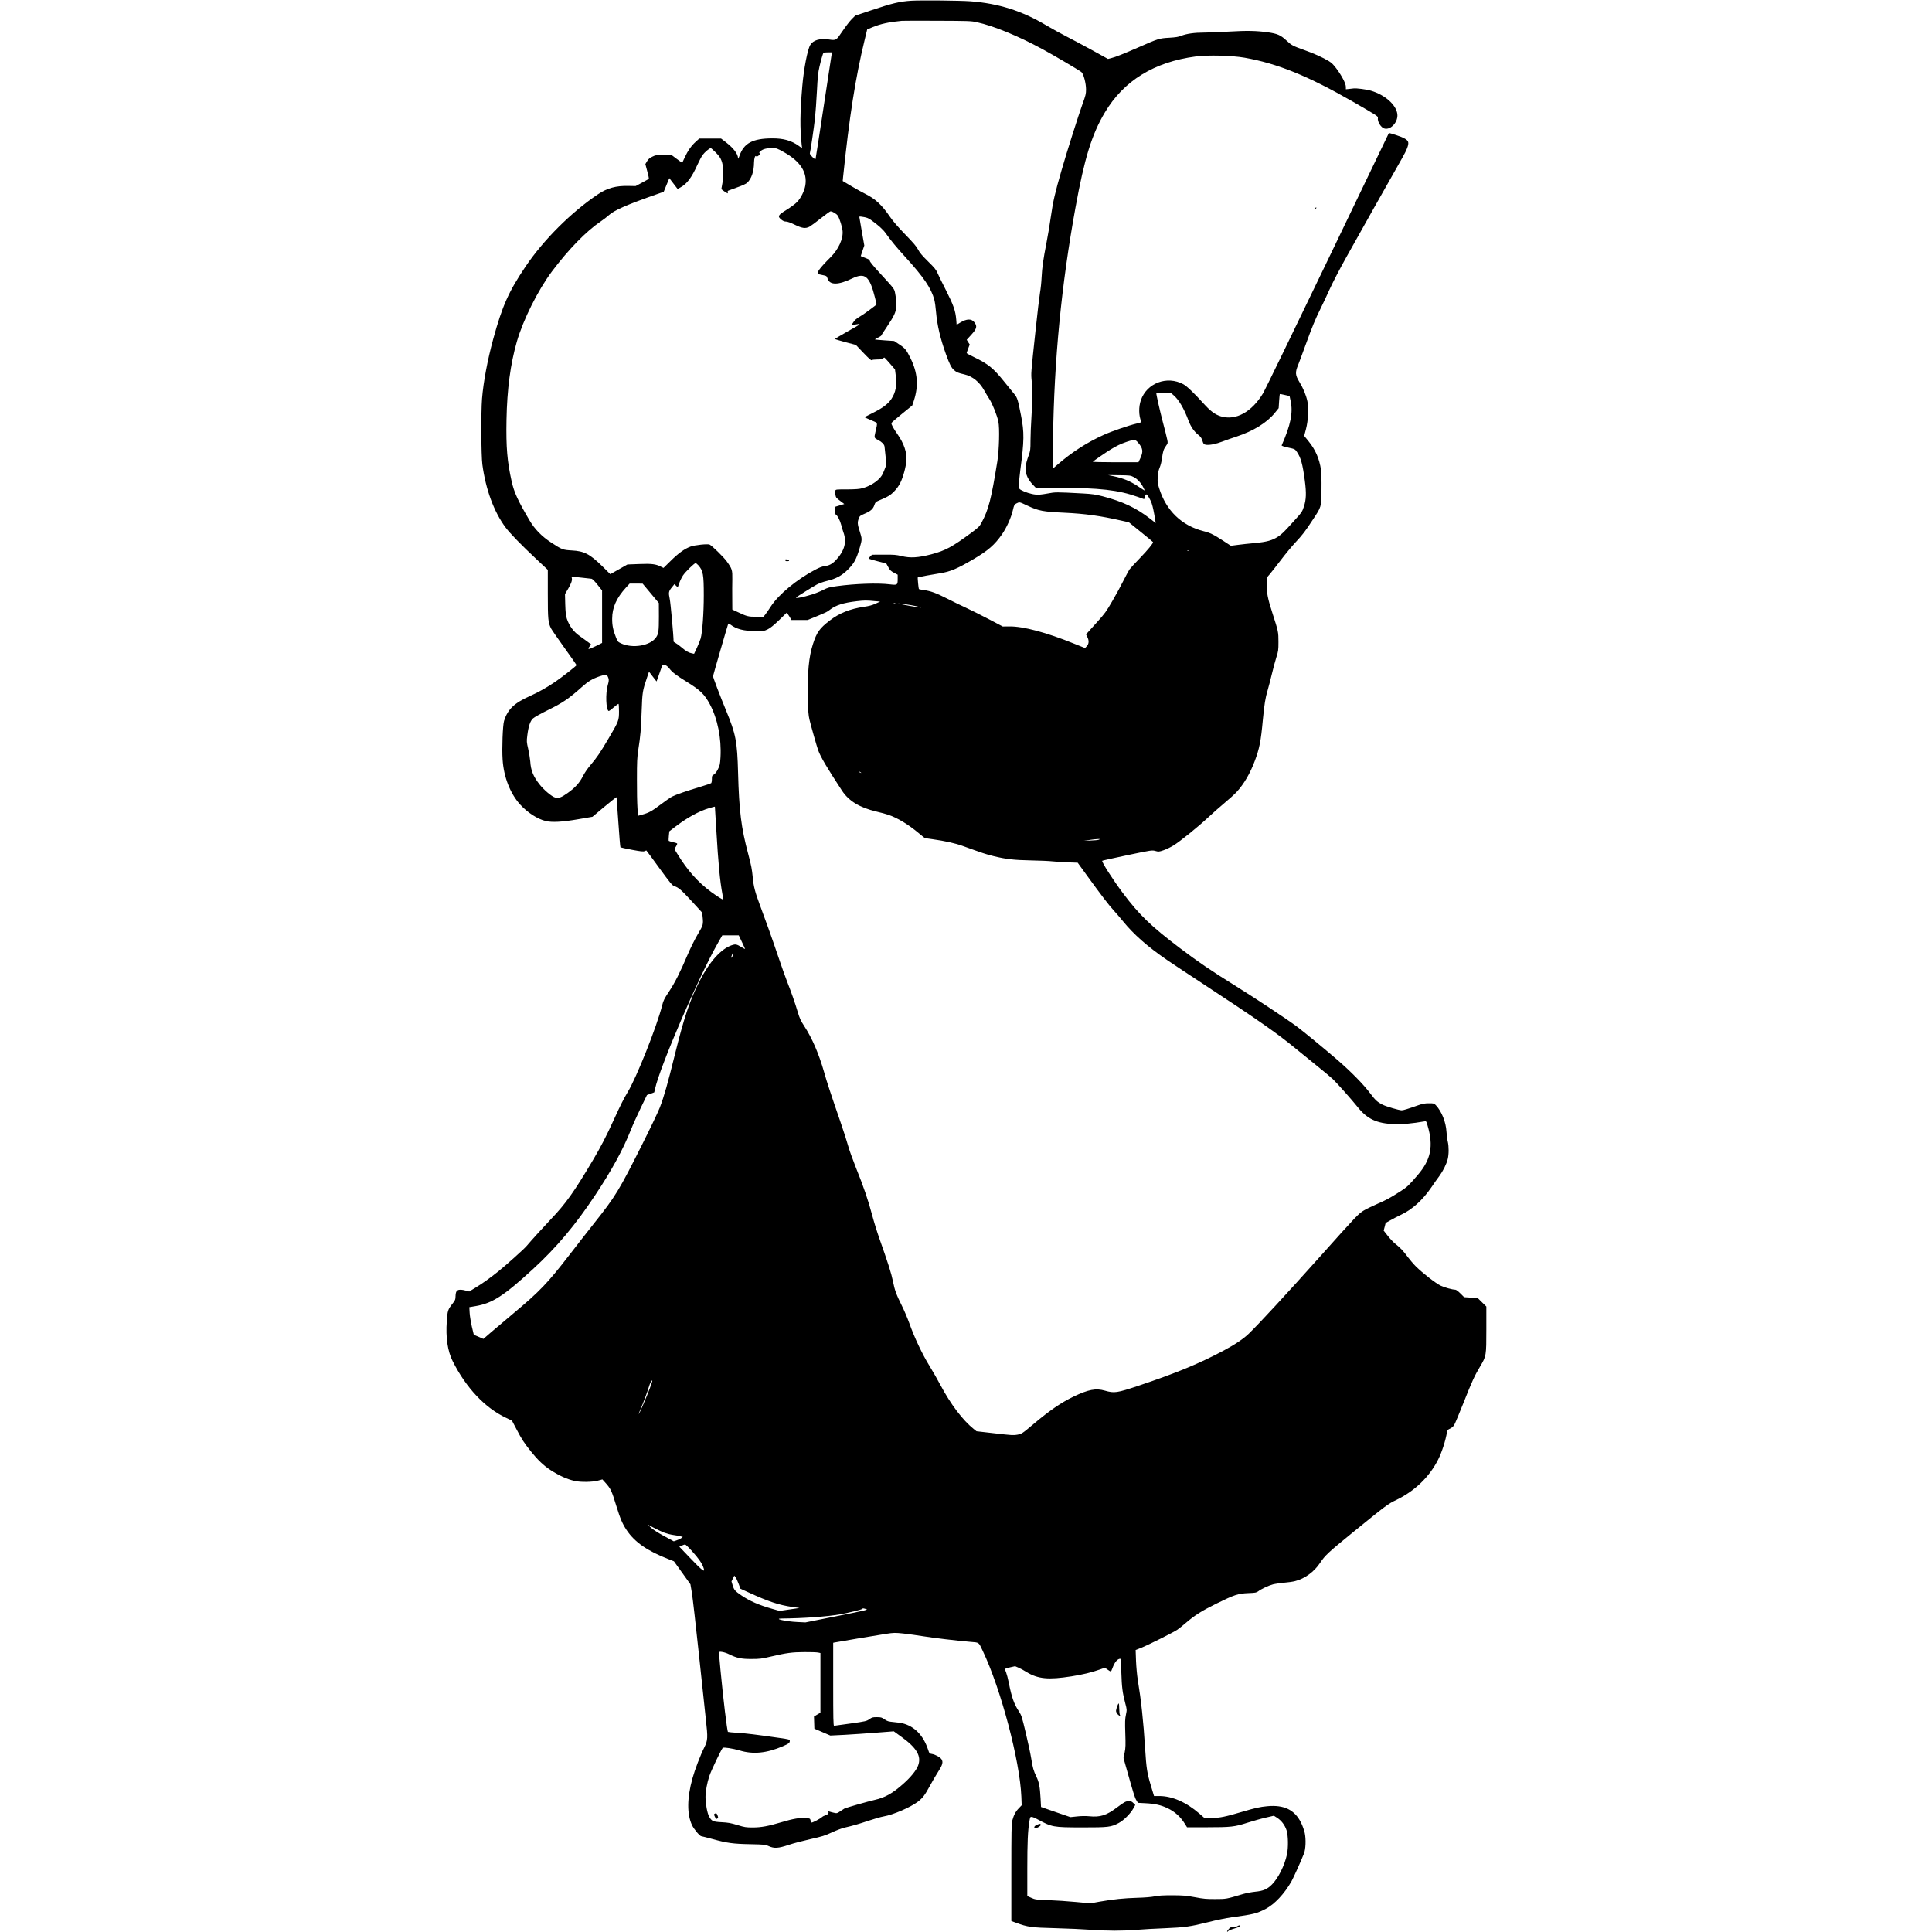 <?xml version="1.0" standalone="no"?>
<!DOCTYPE svg PUBLIC "-//W3C//DTD SVG 20010904//EN"
 "http://www.w3.org/TR/2001/REC-SVG-20010904/DTD/svg10.dtd">
<svg version="1.0" xmlns="http://www.w3.org/2000/svg"
 width="3026pt" height="3026pt" viewBox="0 0 3026 3026"
 preserveAspectRatio="xMidYMid meet">
<g transform="translate(0,3026) scale(0.1,-0.1)"
fill="#000000" stroke="none">
<path d="M14275 30249 c-184 -12 -299 -39 -635 -152 l-245 -82 -55 -55 c-30
-30 -95 -114 -144 -187 -101 -149 -98 -148 -216 -131 -142 19 -243 -10 -289
-86 -43 -69 -102 -375 -125 -646 -36 -423 -38 -651 -10 -913 l7 -59 -50 36
c-120 86 -241 120 -423 119 -302 -2 -440 -76 -507 -272 -14 -40 -23 -56 -23
-41 -1 69 -71 160 -194 255 l-72 55 -171 0 -171 0 -57 -52 c-69 -62 -124 -142
-173 -249 l-37 -80 -85 62 -84 63 -121 0 c-112 0 -125 -2 -178 -28 -43 -21
-63 -38 -83 -72 l-26 -44 30 -113 c17 -61 28 -115 24 -119 -4 -3 -52 -30 -107
-59 l-99 -53 -111 2 c-196 5 -334 -33 -480 -131 -420 -282 -853 -715 -1134
-1132 -265 -394 -363 -613 -506 -1135 -90 -331 -153 -668 -175 -932 -17 -215
-14 -892 5 -1033 52 -390 181 -741 363 -985 69 -93 243 -272 481 -495 l181
-170 0 -375 c0 -399 5 -452 51 -543 12 -23 107 -160 210 -304 104 -145 189
-266 189 -270 0 -11 -225 -187 -333 -261 -124 -85 -260 -162 -396 -223 -248
-111 -349 -208 -406 -389 -21 -66 -35 -432 -23 -606 17 -272 118 -531 273
-703 117 -129 275 -231 405 -261 97 -23 254 -15 502 28 l227 39 187 157 c104
87 189 154 191 149 1 -4 14 -181 28 -393 14 -212 29 -388 33 -391 4 -3 85 -21
180 -39 139 -26 178 -30 198 -21 14 6 26 11 27 11 2 0 93 -123 202 -274 173
-237 205 -275 235 -285 68 -21 110 -58 273 -235 l164 -179 7 -60 c13 -129 12
-133 -74 -278 -46 -77 -114 -215 -161 -324 -117 -276 -200 -439 -293 -579 -71
-107 -86 -136 -105 -213 -84 -332 -402 -1132 -540 -1358 -59 -98 -115 -208
-216 -430 -118 -259 -202 -422 -324 -628 -301 -508 -429 -688 -666 -936 -101
-106 -309 -335 -378 -417 -41 -49 -319 -298 -441 -396 -139 -111 -242 -185
-360 -257 l-97 -59 -52 14 c-122 32 -161 12 -162 -86 -1 -54 -4 -63 -47 -118
-74 -95 -78 -108 -90 -275 -19 -253 13 -471 93 -628 210 -417 504 -729 834
-885 l94 -45 71 -135 c81 -156 120 -215 229 -351 102 -128 197 -218 301 -286
142 -91 253 -142 380 -172 93 -21 276 -19 365 5 l70 19 38 -42 c94 -104 105
-128 181 -376 60 -195 95 -278 160 -375 126 -189 325 -328 657 -456 l85 -34
129 -180 129 -180 23 -136 c12 -74 61 -499 108 -945 47 -445 97 -913 111
-1040 32 -283 30 -324 -23 -430 -63 -124 -150 -353 -188 -491 -85 -308 -87
-558 -6 -731 29 -62 123 -173 146 -173 6 0 85 -20 174 -44 229 -63 322 -76
595 -81 223 -5 236 -6 287 -30 84 -39 150 -35 311 19 73 25 228 65 343 91 184
41 225 54 335 105 69 32 159 66 200 75 126 29 214 54 378 109 86 29 191 59
232 66 149 25 423 144 538 232 75 58 109 104 186 246 36 67 95 168 131 224 70
109 80 151 50 196 -22 31 -95 71 -146 80 -42 7 -43 8 -64 72 -75 222 -212 362
-400 409 -22 6 -83 14 -136 19 -86 8 -101 13 -145 43 -45 31 -55 34 -121 34
-64 0 -76 -3 -117 -32 -43 -30 -57 -34 -292 -67 -136 -20 -253 -36 -260 -36
-12 0 -14 111 -14 650 l0 650 23 5 c35 8 658 112 804 135 127 19 139 19 275 5
79 -9 224 -29 323 -45 156 -25 491 -65 720 -85 146 -12 130 -1 196 -139 284
-594 583 -1723 606 -2286 l5 -135 -44 -46 c-51 -52 -80 -108 -103 -194 -13
-51 -15 -166 -15 -816 l0 -757 73 -27 c183 -68 243 -76 612 -85 187 -5 439
-16 560 -25 276 -19 479 -19 715 -1 102 8 302 20 445 25 310 13 394 24 681 96
120 31 284 64 364 75 346 47 392 59 532 131 141 74 293 235 405 431 31 56 139
293 195 433 29 69 35 225 14 325 -9 41 -34 113 -57 160 -101 204 -267 285
-532 260 -115 -11 -182 -26 -383 -85 -273 -81 -357 -98 -484 -99 l-115 -1 -78
68 c-207 180 -427 277 -632 277 l-80 0 -49 161 c-59 196 -71 270 -91 591 -26
418 -61 743 -115 1070 -11 68 -23 200 -27 294 l-6 171 84 33 c111 44 500 239
565 282 28 19 92 70 143 114 137 117 243 184 476 299 281 138 336 156 495 163
110 4 128 7 155 27 49 38 165 92 233 110 35 9 114 20 175 26 62 5 139 16 172
25 151 38 299 146 392 287 76 115 127 163 513 477 530 431 547 443 677 506
292 140 523 363 661 639 57 116 113 289 136 426 5 29 13 38 47 53 23 10 50 33
64 54 13 21 80 181 150 357 134 338 168 412 259 565 95 160 96 165 96 579 l0
357 -67 66 -68 67 -107 7 -106 7 -58 58 c-33 33 -67 59 -79 59 -49 1 -165 33
-230 63 -79 38 -283 197 -389 302 -38 38 -93 103 -124 144 -68 94 -121 150
-194 207 -31 24 -85 81 -121 127 l-65 83 16 60 15 60 81 45 c45 26 116 62 158
82 175 81 340 230 478 432 41 60 96 139 123 174 58 79 112 186 132 266 19 74
19 200 1 274 -8 31 -17 100 -20 153 -9 153 -74 318 -165 416 -29 31 -32 32
-110 32 -63 0 -97 -6 -168 -31 -167 -59 -234 -79 -259 -79 -39 0 -244 60 -299
88 -79 40 -113 70 -187 169 -112 150 -307 348 -528 539 -202 174 -516 432
-625 514 -140 105 -652 445 -950 630 -411 256 -594 381 -885 601 -454 344
-635 519 -891 859 -156 208 -339 494 -325 508 4 4 181 43 394 88 383 80 386
80 438 66 51 -14 56 -14 131 12 43 15 112 49 153 74 105 65 391 296 545 441
72 67 187 169 257 227 69 57 154 134 188 171 114 124 211 291 283 484 73 195
96 309 126 639 24 249 40 352 76 470 14 47 43 159 65 250 21 91 54 210 71 265
30 93 33 110 33 240 0 158 -2 166 -94 451 -75 231 -94 328 -88 461 l5 103 41
47 c23 27 100 125 171 218 71 94 172 216 224 272 119 127 160 181 279 363 137
208 132 191 136 470 2 145 -1 264 -8 314 -25 170 -86 311 -194 444 l-69 85 28
106 c35 135 45 328 22 437 -21 97 -64 202 -126 303 -64 105 -67 149 -20 262
16 41 69 180 115 309 108 298 157 415 237 576 35 71 100 208 143 304 43 96
160 321 260 500 167 301 719 1280 876 1555 75 131 104 208 94 249 -9 38 -65
70 -190 111 -60 19 -110 34 -112 32 -1 -1 -432 -897 -958 -1992 -526 -1094
-981 -2030 -1010 -2080 -178 -298 -430 -437 -664 -366 -90 27 -165 83 -272
202 -142 157 -262 273 -316 301 -256 138 -573 18 -665 -251 -36 -103 -34 -241
5 -332 5 -12 -8 -19 -71 -33 -121 -28 -386 -119 -513 -176 -264 -119 -502
-272 -729 -469 l-74 -64 6 464 c17 1240 131 2416 353 3634 139 765 255 1141
458 1482 296 499 773 793 1426 879 191 25 564 15 761 -19 517 -91 999 -287
1702 -691 360 -207 393 -228 389 -249 -12 -60 49 -159 106 -171 101 -22 215
110 198 230 -19 144 -194 298 -411 363 -72 22 -231 42 -275 36 -14 -2 -46 -6
-72 -8 l-48 -5 0 38 c0 50 -61 169 -144 281 -48 65 -78 95 -124 123 -91 55
-232 119 -377 170 -192 69 -203 75 -287 153 -91 84 -139 105 -289 127 -178 25
-329 28 -599 12 -140 -9 -319 -16 -396 -16 -156 0 -284 -18 -366 -52 -40 -16
-85 -23 -183 -29 -155 -8 -176 -15 -467 -143 -249 -109 -374 -159 -443 -176
l-51 -13 -244 135 c-135 74 -317 171 -405 216 -88 45 -231 124 -319 176 -380
227 -745 342 -1186 376 -167 12 -776 18 -925 9z m1025 -337 c263 -57 647 -215
1030 -423 178 -96 563 -323 607 -357 33 -25 73 -175 73 -272 0 -69 -6 -94 -56
-231 -62 -172 -247 -754 -330 -1044 -98 -338 -132 -484 -163 -705 -16 -118
-48 -307 -70 -420 -53 -273 -69 -389 -77 -545 -3 -71 -14 -179 -25 -240 -10
-60 -41 -319 -68 -575 -77 -718 -74 -681 -62 -810 14 -152 13 -288 -4 -560 -8
-124 -15 -292 -15 -375 0 -136 -3 -157 -26 -220 -62 -168 -67 -249 -20 -350
14 -30 48 -80 77 -110 l52 -55 341 0 c660 -1 952 -34 1258 -143 l98 -35 12 39
c6 22 16 38 22 36 20 -6 63 -80 85 -142 17 -52 33 -124 57 -274 l5 -33 -83 65
c-221 172 -433 272 -748 354 -113 29 -163 36 -305 44 -430 23 -433 23 -561 -1
-88 -16 -137 -21 -186 -16 -67 6 -172 40 -229 73 -28 17 -29 20 -29 88 0 38 9
138 20 220 62 463 64 592 11 860 -48 245 -58 277 -104 332 -22 26 -93 113
-157 193 -172 214 -253 280 -474 386 -64 31 -116 59 -116 64 0 4 11 36 24 71
l24 63 -24 37 -23 37 69 76 c90 98 99 136 50 199 -46 58 -118 56 -221 -6 l-56
-34 -6 79 c-11 138 -42 227 -159 458 -61 118 -121 242 -135 275 -21 50 -46 81
-147 180 -91 90 -131 136 -156 185 -25 49 -74 106 -199 235 -112 115 -190 205
-240 277 -131 191 -230 283 -391 363 -41 20 -137 73 -213 118 l-138 82 5 55
c98 949 195 1567 337 2149 l41 170 83 35 c126 52 257 81 460 100 22 2 274 2
560 1 484 -2 527 -3 615 -23z m-2274 -499 c-3 -16 -60 -388 -126 -828 -67
-440 -123 -806 -126 -814 -3 -10 -18 -2 -50 30 -24 24 -42 49 -40 56 9 23 65
407 81 553 9 80 22 269 30 420 11 223 19 296 40 385 23 100 51 198 62 218 2 4
34 7 69 7 l66 0 -6 -27z m-1817 -1540 c51 -51 74 -83 91 -128 32 -83 38 -223
15 -352 l-17 -96 23 -17 c12 -10 36 -26 52 -35 30 -18 30 -18 25 3 -4 14 0 23
11 27 9 4 72 27 141 52 77 27 136 54 153 71 68 64 106 178 107 317 1 68 19
120 35 96 4 -7 17 -3 35 11 24 17 27 24 18 36 -10 12 -7 19 16 37 40 32 92 45
178 45 73 0 75 -1 193 -67 254 -144 363 -316 328 -520 -15 -87 -70 -197 -130
-258 -26 -28 -100 -82 -163 -121 -136 -84 -145 -102 -83 -153 27 -22 48 -31
74 -31 23 0 73 -18 138 -50 115 -56 166 -63 229 -31 20 11 100 69 176 130 77
61 146 111 154 111 31 0 98 -40 115 -70 30 -50 67 -171 74 -236 12 -123 -64
-289 -187 -412 -176 -175 -233 -254 -191 -266 9 -3 42 -10 73 -16 54 -11 57
-13 70 -53 33 -105 168 -104 388 3 200 96 271 35 355 -304 14 -54 25 -100 25
-102 0 -9 -192 -150 -249 -184 -68 -39 -95 -63 -127 -114 l-18 -29 34 6 c135
24 135 24 -87 -100 -116 -65 -209 -121 -205 -124 4 -3 79 -25 167 -49 l160
-42 119 -125 c83 -87 122 -121 129 -114 6 6 46 11 88 11 56 0 80 4 89 15 7 8
16 15 20 15 5 0 44 -42 88 -93 l80 -93 12 -97 c20 -155 -1 -263 -68 -365 -51
-78 -139 -144 -289 -218 -73 -36 -133 -67 -133 -68 0 -2 45 -22 101 -46 115
-50 106 -27 70 -187 -21 -92 -20 -93 45 -126 56 -28 93 -67 98 -100 3 -18 10
-89 17 -160 l12 -127 -34 -87 c-27 -70 -43 -96 -87 -139 -63 -61 -159 -115
-252 -140 -51 -14 -104 -18 -243 -19 -177 0 -178 0 -184 -23 -7 -31 3 -90 19
-109 7 -9 38 -34 68 -56 l54 -41 -69 -21 -70 -21 -3 -59 c-2 -45 1 -61 12 -67
25 -14 63 -89 81 -158 9 -36 25 -88 35 -117 56 -151 18 -289 -117 -435 -57
-60 -107 -87 -176 -95 -35 -3 -83 -21 -147 -55 -289 -152 -577 -390 -698 -578
-30 -47 -68 -102 -84 -122 l-30 -38 -113 0 c-124 0 -148 6 -287 72 l-88 41 -1
171 c-1 94 -1 230 1 302 2 147 -2 162 -86 280 -47 67 -236 251 -270 265 -37
13 -232 -7 -299 -32 -93 -34 -190 -104 -311 -224 l-112 -110 -43 21 c-78 40
-145 48 -341 40 l-181 -7 -134 -76 -134 -76 -122 121 c-200 196 -287 241 -482
251 -139 8 -152 12 -320 122 -149 97 -260 210 -342 350 -183 311 -240 436
-279 608 -70 314 -89 532 -81 966 9 480 61 871 162 1224 100 345 331 807 550
1100 261 347 538 631 764 783 42 28 101 74 131 101 79 72 283 162 690 305
l165 58 44 107 44 107 65 -85 65 -85 48 27 c98 53 174 155 263 354 26 57 62
125 81 152 34 45 107 107 128 107 5 0 39 -30 76 -67z m2324 -1013 c41 -6 74
-20 110 -46 110 -78 186 -146 228 -205 81 -115 175 -228 311 -377 286 -313
406 -490 452 -668 9 -33 21 -117 26 -185 19 -217 67 -419 156 -667 58 -160 84
-211 126 -248 39 -35 66 -46 163 -68 128 -30 236 -117 312 -254 20 -37 56 -96
79 -132 49 -77 120 -254 141 -354 21 -101 12 -443 -16 -621 -96 -595 -137
-754 -246 -958 -33 -62 -48 -76 -153 -155 -313 -231 -411 -284 -636 -344 -204
-53 -331 -61 -466 -27 -83 20 -118 23 -278 22 l-184 -1 -29 -28 c-16 -15 -26
-31 -22 -34 5 -4 68 -22 141 -41 l133 -34 31 -56 c25 -48 39 -62 89 -89 l59
-31 0 -68 c0 -94 -5 -97 -125 -83 -185 23 -538 11 -825 -28 -120 -16 -144 -23
-215 -59 -44 -23 -123 -55 -175 -71 -147 -46 -273 -69 -249 -46 13 12 265 170
319 199 37 20 105 45 157 57 146 34 242 86 337 183 96 97 128 157 181 336 39
135 39 137 0 261 -35 108 -37 138 -17 193 16 46 20 49 96 82 95 41 130 73 151
135 13 40 22 50 58 65 153 64 192 87 251 148 40 40 75 89 99 139 43 87 85 241
93 343 11 126 -37 268 -139 414 -63 88 -100 157 -95 175 2 8 76 72 165 144
l161 131 26 78 c75 232 59 435 -54 664 -65 131 -85 155 -173 213 l-82 55 -149
10 c-82 6 -150 12 -152 14 -2 2 18 15 46 28 27 13 49 27 50 30 0 4 38 62 84
130 122 182 148 237 154 331 3 49 -2 112 -13 174 -20 109 9 69 -261 365 -84
91 -142 163 -141 173 2 13 -12 23 -48 37 -27 11 -60 24 -72 29 l-22 9 28 83
28 83 -38 215 c-21 118 -38 221 -39 228 0 14 0 14 73 2z m4843 -2786 c83 -67
169 -212 239 -402 35 -94 87 -170 150 -220 41 -33 54 -51 68 -96 16 -51 21
-56 53 -62 53 -10 159 11 265 52 52 20 148 54 214 75 268 89 479 219 603 373
l59 73 7 109 c4 59 9 110 11 112 2 2 37 -4 78 -14 l75 -17 17 -81 c39 -180 -1
-375 -141 -692 -3 -7 35 -20 101 -34 105 -23 107 -24 137 -67 63 -92 90 -189
125 -453 25 -190 22 -293 -14 -402 -27 -83 -32 -91 -153 -224 -165 -183 -190
-207 -253 -249 -88 -58 -177 -83 -360 -100 -89 -8 -211 -21 -270 -29 l-109
-14 -116 76 c-155 101 -210 128 -312 153 -342 86 -586 322 -695 672 -24 76
-27 99 -22 175 3 63 12 104 30 148 15 34 31 100 37 147 13 104 24 140 63 194
29 41 30 44 18 100 -6 32 -38 159 -71 283 -46 178 -100 415 -100 446 0 2 50 4
111 4 l112 0 43 -36z m-551 -746 c77 -90 84 -140 36 -244 l-30 -64 -362 0
c-201 0 -359 4 -353 9 23 20 215 152 276 189 100 61 159 89 255 122 119 40
134 39 178 -12z m-72 -538 c59 -29 117 -91 151 -159 14 -28 26 -52 26 -55 0
-2 -49 28 -109 69 -121 80 -223 122 -374 155 l-92 19 175 -2 c164 -2 178 -4
223 -27z m-1653 -453 c166 -78 240 -92 565 -107 332 -16 567 -48 903 -125
l113 -25 189 -153 c104 -83 189 -155 190 -158 1 -20 -83 -122 -204 -248 -78
-80 -152 -161 -165 -179 -13 -19 -54 -95 -92 -170 -37 -76 -116 -221 -176
-324 -97 -168 -121 -200 -237 -328 -70 -77 -139 -154 -152 -169 l-23 -28 19
-39 c29 -56 26 -107 -7 -144 l-28 -30 -172 69 c-431 175 -799 273 -1013 270
l-105 -1 -215 113 c-118 62 -280 143 -360 180 -80 37 -215 102 -300 146 -166
85 -254 117 -364 132 -37 5 -71 12 -74 15 -5 6 -22 178 -17 183 2 4 252 50
345 64 162 24 274 72 528 222 228 134 331 224 446 389 70 100 142 259 168 370
23 95 24 97 63 116 45 22 36 24 175 -41z m2517 -703 c-3 -3 -12 -4 -19 -1 -8
3 -5 6 6 6 11 1 17 -2 13 -5z m-7678 -229 c74 -85 84 -142 84 -470 0 -279 -22
-579 -49 -675 -9 -29 -35 -96 -59 -147 l-44 -93 -33 7 c-50 9 -97 36 -163 93
-33 29 -75 59 -92 68 -18 9 -33 20 -33 25 0 87 -46 595 -60 664 -22 106 -19
121 37 189 l36 45 26 -25 26 -25 24 67 c13 37 39 90 58 119 38 57 177 193 198
193 7 0 27 -16 44 -35z m-1804 -195 c61 -6 120 -13 132 -15 12 -3 53 -44 92
-94 l71 -89 0 -411 0 -411 -100 -50 c-56 -28 -105 -48 -111 -44 -6 3 0 19 15
38 l25 33 -67 50 c-37 28 -87 64 -112 81 -93 63 -166 161 -202 272 -16 51 -21
100 -25 225 l-4 160 49 83 c51 86 68 137 57 173 -6 19 -4 21 31 15 22 -3 89
-10 149 -16z m1057 -243 l127 -152 1 -215 c0 -225 -6 -266 -43 -321 -89 -133
-369 -181 -552 -95 -46 22 -52 28 -77 92 -45 112 -61 191 -60 294 1 176 66
322 217 488 l57 62 101 0 102 -1 127 -152z m3523 -123 l70 -6 -72 -33 c-51
-24 -104 -38 -183 -49 -215 -32 -384 -99 -533 -214 -160 -122 -205 -185 -265
-372 -64 -200 -87 -443 -79 -840 4 -209 9 -270 25 -340 24 -101 114 -417 136
-479 39 -107 132 -265 372 -632 108 -165 274 -266 540 -330 69 -16 154 -39
188 -51 145 -49 316 -153 480 -291 l90 -74 120 -17 c199 -28 358 -63 478 -107
308 -111 372 -133 483 -159 193 -47 319 -61 580 -66 132 -2 285 -9 340 -15 55
-6 166 -13 247 -16 l147 -5 142 -196 c230 -317 348 -471 421 -550 37 -40 103
-117 146 -170 169 -208 387 -400 694 -610 86 -59 338 -226 560 -371 857 -562
1168 -780 1448 -1011 74 -61 223 -182 330 -268 107 -86 221 -181 254 -212 65
-61 301 -327 388 -436 152 -191 299 -260 578 -271 114 -5 287 11 467 43 32 6
32 6 52 -63 96 -323 54 -535 -155 -778 -143 -166 -162 -184 -262 -249 -174
-111 -223 -138 -368 -201 -79 -35 -175 -81 -213 -104 -81 -48 -118 -86 -676
-711 -536 -599 -962 -1060 -1125 -1218 -81 -79 -214 -169 -390 -263 -379 -203
-747 -355 -1335 -552 -344 -115 -381 -120 -530 -78 -140 41 -259 18 -490 -93
-192 -92 -378 -219 -630 -432 -174 -147 -181 -151 -251 -165 -54 -11 -93 -9
-350 21 l-289 33 -45 36 c-171 137 -361 388 -520 687 -40 77 -119 214 -175
306 -113 184 -233 439 -314 666 -28 78 -80 200 -115 270 -88 178 -111 238
-141 387 -25 123 -71 269 -214 674 -34 96 -84 258 -111 360 -61 231 -132 440
-255 745 -52 131 -106 282 -120 336 -14 54 -70 230 -126 392 -142 411 -212
623 -252 768 -81 284 -187 531 -311 720 -54 83 -71 119 -102 222 -41 138 -99
305 -169 483 -26 66 -87 237 -135 380 -101 299 -206 592 -290 815 -72 192 -98
290 -110 428 -13 133 -22 180 -70 362 -111 415 -144 678 -160 1280 -13 489
-35 601 -185 965 -97 236 -209 529 -207 545 1 13 223 779 237 818 4 10 14 6
38 -12 90 -69 211 -100 392 -100 124 -1 133 0 190 28 42 21 95 64 179 145
l118 115 19 -25 c10 -13 26 -39 36 -56 l18 -33 127 0 128 0 123 50 c176 73
185 78 225 110 90 71 213 110 422 134 122 14 149 14 295 0z m308 -31 c-7 -2
-19 -2 -25 0 -7 3 -2 5 12 5 14 0 19 -2 13 -5z m163 -18 c114 -16 254 -46 239
-51 -5 -2 -93 11 -195 30 -194 36 -215 46 -44 21z m-3760 -955 c16 -6 43 -30
60 -53 40 -54 108 -106 264 -202 216 -133 283 -197 368 -355 121 -226 183
-534 167 -829 -7 -113 -10 -129 -41 -190 -22 -43 -44 -72 -64 -83 -28 -16 -30
-21 -30 -71 0 -32 -5 -58 -12 -64 -7 -5 -85 -31 -173 -58 -217 -65 -378 -121
-437 -151 -27 -14 -105 -68 -174 -120 -143 -108 -189 -134 -291 -162 l-71 -20
-8 126 c-5 70 -9 271 -8 447 0 277 3 339 21 460 35 223 43 323 53 610 10 291
14 316 82 517 l33 98 59 -77 59 -76 22 59 c12 33 33 92 46 132 12 40 28 72 34
72 7 0 25 -5 41 -10z m-896 -204 c8 -25 6 -48 -12 -111 -36 -130 -27 -376 14
-401 5 -3 41 22 79 56 39 34 73 59 77 55 4 -4 7 -57 7 -118 0 -142 -5 -154
-161 -419 -137 -232 -178 -293 -287 -423 -44 -51 -94 -124 -118 -173 -52 -103
-120 -178 -235 -260 -103 -74 -143 -88 -200 -73 -51 14 -172 115 -241 202
-100 126 -139 221 -148 363 -4 45 -18 132 -32 195 -25 109 -26 118 -14 214 17
140 45 224 88 264 18 18 125 77 236 132 234 115 326 178 544 373 85 76 155
118 260 154 109 37 121 35 143 -30z m3960 -1482 c0 -2 -9 0 -20 6 -11 6 -20
13 -20 16 0 2 9 0 20 -6 11 -6 20 -13 20 -16z m-2271 -889 c31 -533 58 -810
96 -1010 8 -43 13 -81 10 -83 -5 -6 -89 47 -183 115 -211 155 -378 343 -538
607 l-42 69 25 38 c14 21 22 42 19 47 -3 5 -33 15 -66 22 -33 7 -63 17 -66 21
-3 5 -2 40 2 79 l7 69 76 59 c193 150 390 259 551 305 47 14 86 24 87 23 1 0
11 -163 22 -361z m5991 -157 c-14 -6 -72 -12 -130 -13 l-105 -4 90 13 c50 8
108 14 130 14 37 1 38 0 15 -10z m-5589 -1603 c27 -57 49 -106 49 -109 0 -2
-26 11 -57 30 -76 46 -93 49 -150 30 -169 -56 -353 -261 -508 -566 -150 -295
-243 -573 -384 -1145 -114 -461 -169 -655 -236 -830 -25 -66 -150 -327 -277
-580 -365 -727 -416 -810 -754 -1236 -76 -96 -251 -319 -387 -496 -339 -439
-463 -569 -872 -911 -115 -97 -269 -227 -342 -289 l-132 -114 -75 33 -75 32
-30 125 c-16 69 -32 167 -35 216 l-5 91 99 17 c261 44 441 160 899 581 368
338 663 688 976 1161 257 387 435 713 555 1016 29 74 98 227 153 341 l100 207
57 21 57 21 13 57 c80 356 683 1755 986 2285 l67 117 129 0 129 0 50 -105z
m-146 -214 c-4 -17 -11 -31 -17 -31 -6 0 -7 8 -3 18 4 9 10 25 12 35 9 29 15
11 8 -22z m-1296 -6772 c-47 -128 -169 -412 -175 -406 -2 2 10 34 26 71 39 85
113 284 136 362 15 54 41 100 51 90 2 -2 -15 -55 -38 -117z m227 -2265 c38
-14 100 -30 137 -35 38 -5 87 -14 110 -20 l41 -11 -24 -19 c-14 -10 -46 -26
-71 -34 l-46 -16 -153 83 c-95 52 -172 101 -204 131 l-51 48 96 -50 c53 -28
127 -63 165 -77z m434 -290 c101 -113 150 -181 176 -251 37 -96 -7 -65 -209
147 l-167 175 38 17 c20 10 44 17 52 18 8 0 58 -48 110 -106z m728 -509 l29
-78 129 -59 c308 -142 475 -197 683 -227 l114 -16 -156 -23 -157 -23 -113 32
c-207 58 -353 122 -482 209 -102 69 -118 88 -139 158 l-19 63 22 45 22 46 19
-25 c11 -14 33 -60 48 -102z m1997 -397 c38 -10 12 -17 -455 -110 l-495 -99
-124 6 c-183 8 -385 54 -246 55 332 3 701 29 910 65 127 22 344 75 351 86 7
11 11 11 59 -3z m-2146 -708 c119 -59 192 -75 351 -74 131 0 160 4 300 37 252
59 337 70 530 71 96 1 192 -3 213 -7 l37 -8 0 -467 0 -467 -51 -30 -50 -30 3
-95 3 -95 125 -54 125 -54 225 11 c124 7 347 22 497 34 l272 21 116 -84 c244
-175 320 -305 265 -452 -28 -75 -116 -184 -233 -287 -166 -148 -285 -215 -446
-251 -96 -21 -452 -123 -474 -135 -7 -4 -36 -23 -65 -42 -51 -35 -54 -35 -100
-25 -26 6 -58 14 -71 19 -16 5 -22 4 -18 -4 13 -19 -4 -41 -41 -53 -21 -6 -46
-19 -57 -29 -32 -29 -154 -92 -164 -86 -5 4 -12 19 -16 35 -6 28 -10 30 -71
36 -83 9 -208 -12 -382 -65 -207 -62 -320 -83 -452 -83 -104 0 -127 3 -240 38
-102 31 -147 39 -245 44 -139 7 -158 16 -199 90 -29 54 -56 201 -56 307 0 85
25 222 61 329 26 80 186 415 209 439 13 13 162 -10 262 -40 213 -65 424 -44
679 65 96 42 109 52 109 87 0 19 -12 22 -157 43 -379 54 -517 71 -656 80 -82
5 -151 12 -155 15 -14 14 -74 516 -117 966 -14 146 -25 271 -25 279 0 22 93 5
159 -29z m6144 -287 c7 -230 18 -314 61 -479 27 -102 27 -102 11 -180 -14 -66
-16 -113 -10 -293 6 -182 5 -226 -10 -300 l-18 -86 42 -150 c114 -406 135
-473 159 -511 l25 -41 116 -6 c147 -7 245 -29 346 -77 119 -57 206 -136 277
-252 l30 -48 306 0 c382 0 441 7 639 71 86 27 215 64 286 80 l129 30 50 -32
c69 -44 123 -116 149 -197 26 -84 29 -270 6 -377 -37 -174 -136 -371 -235
-471 -75 -75 -136 -101 -263 -113 -57 -6 -142 -22 -189 -36 -264 -79 -264 -79
-435 -79 -136 -1 -184 3 -320 29 -141 26 -183 29 -355 30 -145 0 -215 -4 -275
-17 -50 -10 -152 -19 -270 -22 -210 -6 -377 -23 -593 -61 l-143 -26 -227 21
c-125 12 -319 25 -432 29 -195 7 -208 9 -267 36 l-63 28 0 428 c0 412 8 595
33 744 11 66 14 70 37 67 14 -1 50 -15 80 -32 239 -129 247 -131 710 -132 411
0 450 4 572 69 78 41 185 148 231 232 l28 51 -30 30 c-21 22 -39 30 -65 30
-52 0 -73 -11 -184 -94 -173 -131 -268 -161 -447 -143 -48 5 -121 4 -185 -3
l-105 -11 -230 79 -230 80 -7 133 c-10 183 -24 255 -65 341 -46 96 -58 138
-82 288 -11 69 -49 248 -85 398 -61 258 -67 275 -109 340 -74 111 -113 221
-157 447 -12 61 -31 132 -41 158 -11 26 -19 51 -19 56 0 4 36 16 79 26 l80 18
53 -23 c29 -12 85 -42 124 -67 179 -110 343 -126 705 -69 177 28 319 62 441
106 l83 29 42 -29 c23 -17 45 -30 50 -30 5 0 17 24 27 53 33 92 77 145 122
147 8 0 13 -69 17 -217z"/>
<path d="M12300 21485 c0 -10 10 -15 30 -15 35 0 40 15 8 24 -34 9 -38 8 -38
-9z"/>
<path d="M11192 1851 c-11 -6 -10 -15 4 -44 19 -40 22 -41 43 -28 11 7 11 15
0 45 -13 36 -23 42 -47 27z"/>
<path d="M17497 3533 c-9 -27 -17 -57 -17 -68 0 -25 24 -61 51 -76 19 -9 19
-9 10 10 -6 11 -11 56 -11 100 0 45 -4 81 -8 81 -4 0 -16 -21 -25 -47z"/>
<path d="M16243 1679 c-41 -17 -55 -40 -33 -54 14 -9 90 33 90 50 0 23 -12 24
-57 4z"/>
<path d="M20596 26994 c-5 -14 -4 -15 9 -4 17 14 19 20 6 20 -5 0 -12 -7 -15
-16z"/>
<path d="M19376 89 c-19 -11 -40 -16 -62 -12 -27 5 -38 0 -64 -25 -16 -17 -30
-36 -30 -44 1 -9 5 -8 14 4 7 9 50 28 96 41 78 23 103 38 83 50 -4 2 -21 -4
-37 -14z"/>
</g>
</svg>
